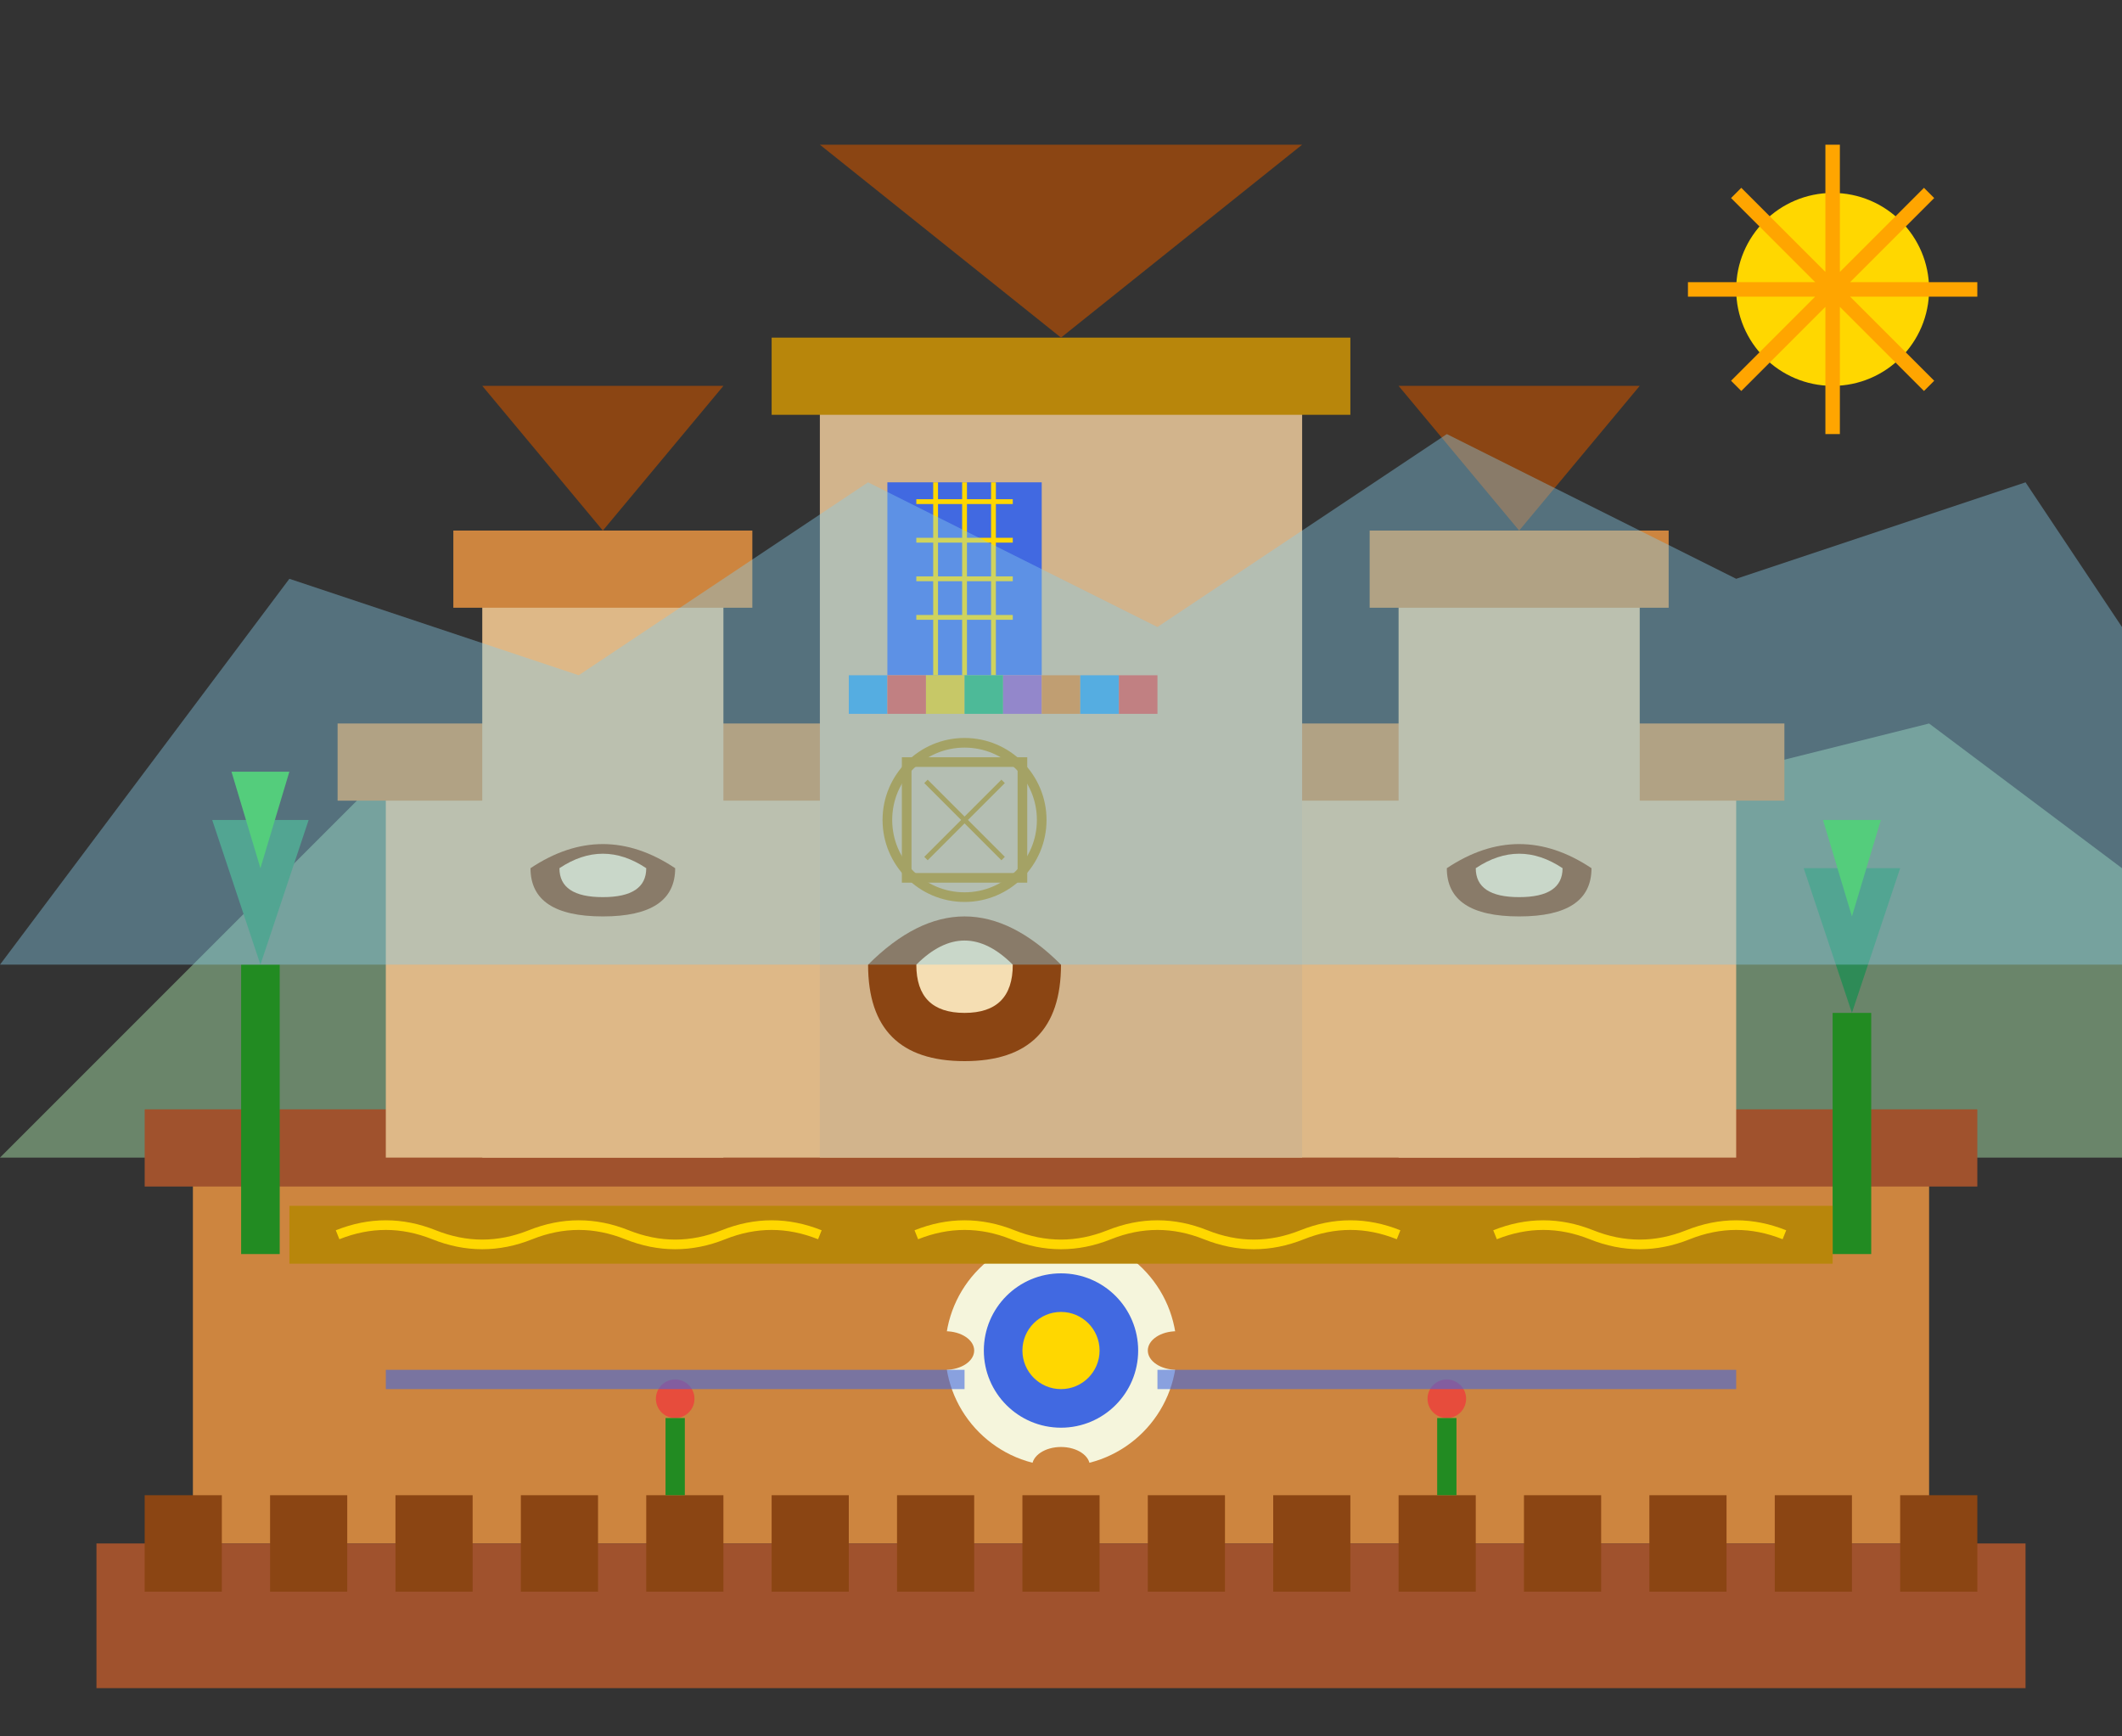 <svg width="220" height="180" viewBox="0 0 220 180" fill="none" xmlns="http://www.w3.org/2000/svg">
  <rect x="0" y="0" width="220" height="180" fill="#333333" stroke="none"/>
  <!-- Background mountains -->
  <polygon points="0,120 40,80 80,90 120,70 160,85 200,75 220,90 220,120" fill="#8FBC8F" opacity="0.6"/>
  
  <!-- Alhambra main walls -->
  <rect x="20" y="120" width="180" height="40" fill="#CD853F"/>
  <rect x="15" y="115" width="190" height="8" fill="#A0522D"/>
  
  <!-- Main palace structure -->
  <rect x="40" y="80" width="140" height="40" fill="#DEB887"/>
  <rect x="35" y="75" width="150" height="8" fill="#CD853F"/>
  
  <!-- Central tower (Torre de Comares) -->
  <rect x="85" y="40" width="50" height="80" fill="#D2B48C"/>
  <rect x="80" y="35" width="60" height="8" fill="#B8860B"/>
  <polygon points="110,35 85,15 135,15" fill="#8B4513"/>
  
  <!-- Side towers -->
  <rect x="50" y="60" width="25" height="60" fill="#DEB887"/>
  <rect x="47" y="55" width="31" height="8" fill="#CD853F"/>
  <polygon points="62.5,55 50,40 75,40" fill="#8B4513"/>
  
  <rect x="145" y="60" width="25" height="60" fill="#DEB887"/>
  <rect x="142" y="55" width="31" height="8" fill="#CD853F"/>
  <polygon points="157.5,55 145,40 170,40" fill="#8B4513"/>
  
  <!-- Islamic architectural details -->
  <!-- Horseshoe arches -->
  <path d="M90 100 Q100 90 110 100 Q110 110 100 110 Q90 110 90 100" fill="#8B4513"/>
  <path d="M95 100 Q100 95 105 100 Q105 105 100 105 Q95 105 95 100" fill="#F5DEB3"/>
  
  <path d="M55 90 Q62.5 85 70 90 Q70 95 62.5 95 Q55 95 55 90" fill="#8B4513"/>
  <path d="M58 90 Q62.5 87 67 90 Q67 93 62.5 93 Q58 93 58 90" fill="#F5DEB3"/>
  
  <path d="M150 90 Q157.5 85 165 90 Q165 95 157.5 95 Q150 95 150 90" fill="#8B4513"/>
  <path d="M153 90 Q157.5 87 162 90 Q162 93 157.5 93 Q153 93 153 90" fill="#F5DEB3"/>
  
  <!-- Windows with Islamic patterns -->
  <rect x="92" y="50" width="16" height="20" fill="#4169E1"/>
  <path d="M95 52 L105 52 M95 56 L105 56 M95 60 L105 60 M95 64 L105 64" stroke="#FFD700" stroke-width="0.5"/>
  <path d="M97 50 L97 70 M100 50 L100 70 M103 50 L103 70" stroke="#FFD700" stroke-width="0.5"/>
  
  <!-- Decorative tiles (azulejos) -->
  <rect x="88" y="70" width="4" height="4" fill="#3498DB"/>
  <rect x="92" y="70" width="4" height="4" fill="#E74C3C"/>
  <rect x="96" y="70" width="4" height="4" fill="#F1C40F"/>
  <rect x="100" y="70" width="4" height="4" fill="#27AE60"/>
  <rect x="104" y="70" width="4" height="4" fill="#9B59B6"/>
  <rect x="108" y="70" width="4" height="4" fill="#E67E22"/>
  <rect x="112" y="70" width="4" height="4" fill="#3498DB"/>
  <rect x="116" y="70" width="4" height="4" fill="#E74C3C"/>
  
  <!-- Islamic geometric patterns -->
  <g transform="translate(100, 85)">
    <circle cx="0" cy="0" r="8" fill="none" stroke="#B8860B" stroke-width="1"/>
    <polygon points="-6,-6 6,-6 6,6 -6,6" fill="none" stroke="#B8860B" stroke-width="1"/>
    <path d="M-4,-4 L4,4 M4,-4 L-4,4" stroke="#B8860B" stroke-width="0.5"/>
  </g>
  
  <!-- Court of Lions fountain (simplified) -->
  <circle cx="110" cy="140" r="12" fill="#F5F5DC"/>
  <circle cx="110" cy="140" r="8" fill="#4169E1"/>
  <circle cx="110" cy="140" r="4" fill="#FFD700"/>
  
  <!-- Lion statues around fountain -->
  <ellipse cx="98" cy="140" rx="3" ry="2" fill="#CD853F"/>
  <ellipse cx="122" cy="140" rx="3" ry="2" fill="#CD853F"/>
  <ellipse cx="110" cy="128" rx="3" ry="2" fill="#CD853F"/>
  <ellipse cx="110" cy="152" rx="3" ry="2" fill="#CD853F"/>
  
  <!-- Cypress trees -->
  <rect x="25" y="100" width="4" height="30" fill="#228B22"/>
  <polygon points="27,100 22,85 32,85" fill="#2E8B57"/>
  <polygon points="27,90 24,80 30,80" fill="#32CD32"/>
  
  <rect x="190" y="105" width="4" height="25" fill="#228B22"/>
  <polygon points="192,105 187,90 197,90" fill="#2E8B57"/>
  <polygon points="192,95 189,85 195,85" fill="#32CD32"/>
  
  <!-- Arabic calligraphy band (decorative) -->
  <rect x="30" y="125" width="160" height="6" fill="#B8860B"/>
  <path d="M35 128 Q40 126 45 128 Q50 130 55 128 Q60 126 65 128 Q70 130 75 128 Q80 126 85 128" 
        stroke="#FFD700" stroke-width="1" fill="none"/>
  <path d="M95 128 Q100 126 105 128 Q110 130 115 128 Q120 126 125 128 Q130 130 135 128 Q140 126 145 128" 
        stroke="#FFD700" stroke-width="1" fill="none"/>
  <path d="M155 128 Q160 126 165 128 Q170 130 175 128 Q180 126 185 128" 
        stroke="#FFD700" stroke-width="1" fill="none"/>
  
  <!-- Defensive walls with merlons -->
  <rect x="10" y="160" width="200" height="15" fill="#A0522D"/>
  <rect x="15" y="155" width="8" height="10" fill="#8B4513"/>
  <rect x="28" y="155" width="8" height="10" fill="#8B4513"/>
  <rect x="41" y="155" width="8" height="10" fill="#8B4513"/>
  <rect x="54" y="155" width="8" height="10" fill="#8B4513"/>
  <rect x="67" y="155" width="8" height="10" fill="#8B4513"/>
  <rect x="80" y="155" width="8" height="10" fill="#8B4513"/>
  <rect x="93" y="155" width="8" height="10" fill="#8B4513"/>
  <rect x="106" y="155" width="8" height="10" fill="#8B4513"/>
  <rect x="119" y="155" width="8" height="10" fill="#8B4513"/>
  <rect x="132" y="155" width="8" height="10" fill="#8B4513"/>
  <rect x="145" y="155" width="8" height="10" fill="#8B4513"/>
  <rect x="158" y="155" width="8" height="10" fill="#8B4513"/>
  <rect x="171" y="155" width="8" height="10" fill="#8B4513"/>
  <rect x="184" y="155" width="8" height="10" fill="#8B4513"/>
  <rect x="197" y="155" width="8" height="10" fill="#8B4513"/>
  
  <!-- Sierra Nevada mountains in background -->
  <polygon points="0,100 30,60 60,70 90,50 120,65 150,45 180,60 210,50 220,65 220,100" 
           fill="#87CEEB" opacity="0.4"/>
  
  <!-- Spanish/Moorish garden elements -->
  <circle cx="70" cy="145" r="2" fill="#E74C3C"/>
  <rect x="69" y="147" width="2" height="8" fill="#228B22"/>
  
  <circle cx="150" cy="145" r="2" fill="#E74C3C"/>
  <rect x="149" y="147" width="2" height="8" fill="#228B22"/>
  
  <!-- Water channels -->
  <rect x="40" y="142" width="60" height="2" fill="#4169E1" opacity="0.6"/>
  <rect x="120" y="142" width="60" height="2" fill="#4169E1" opacity="0.6"/>
  
  <!-- Sun symbol -->
  <circle cx="190" cy="30" r="10" fill="#FFD700"/>
  <path d="M190,15 L190,45 M175,30 L205,30 M180,20 L200,40 M200,20 L180,40" 
        stroke="#FFA500" stroke-width="1.5"/>
</svg>
